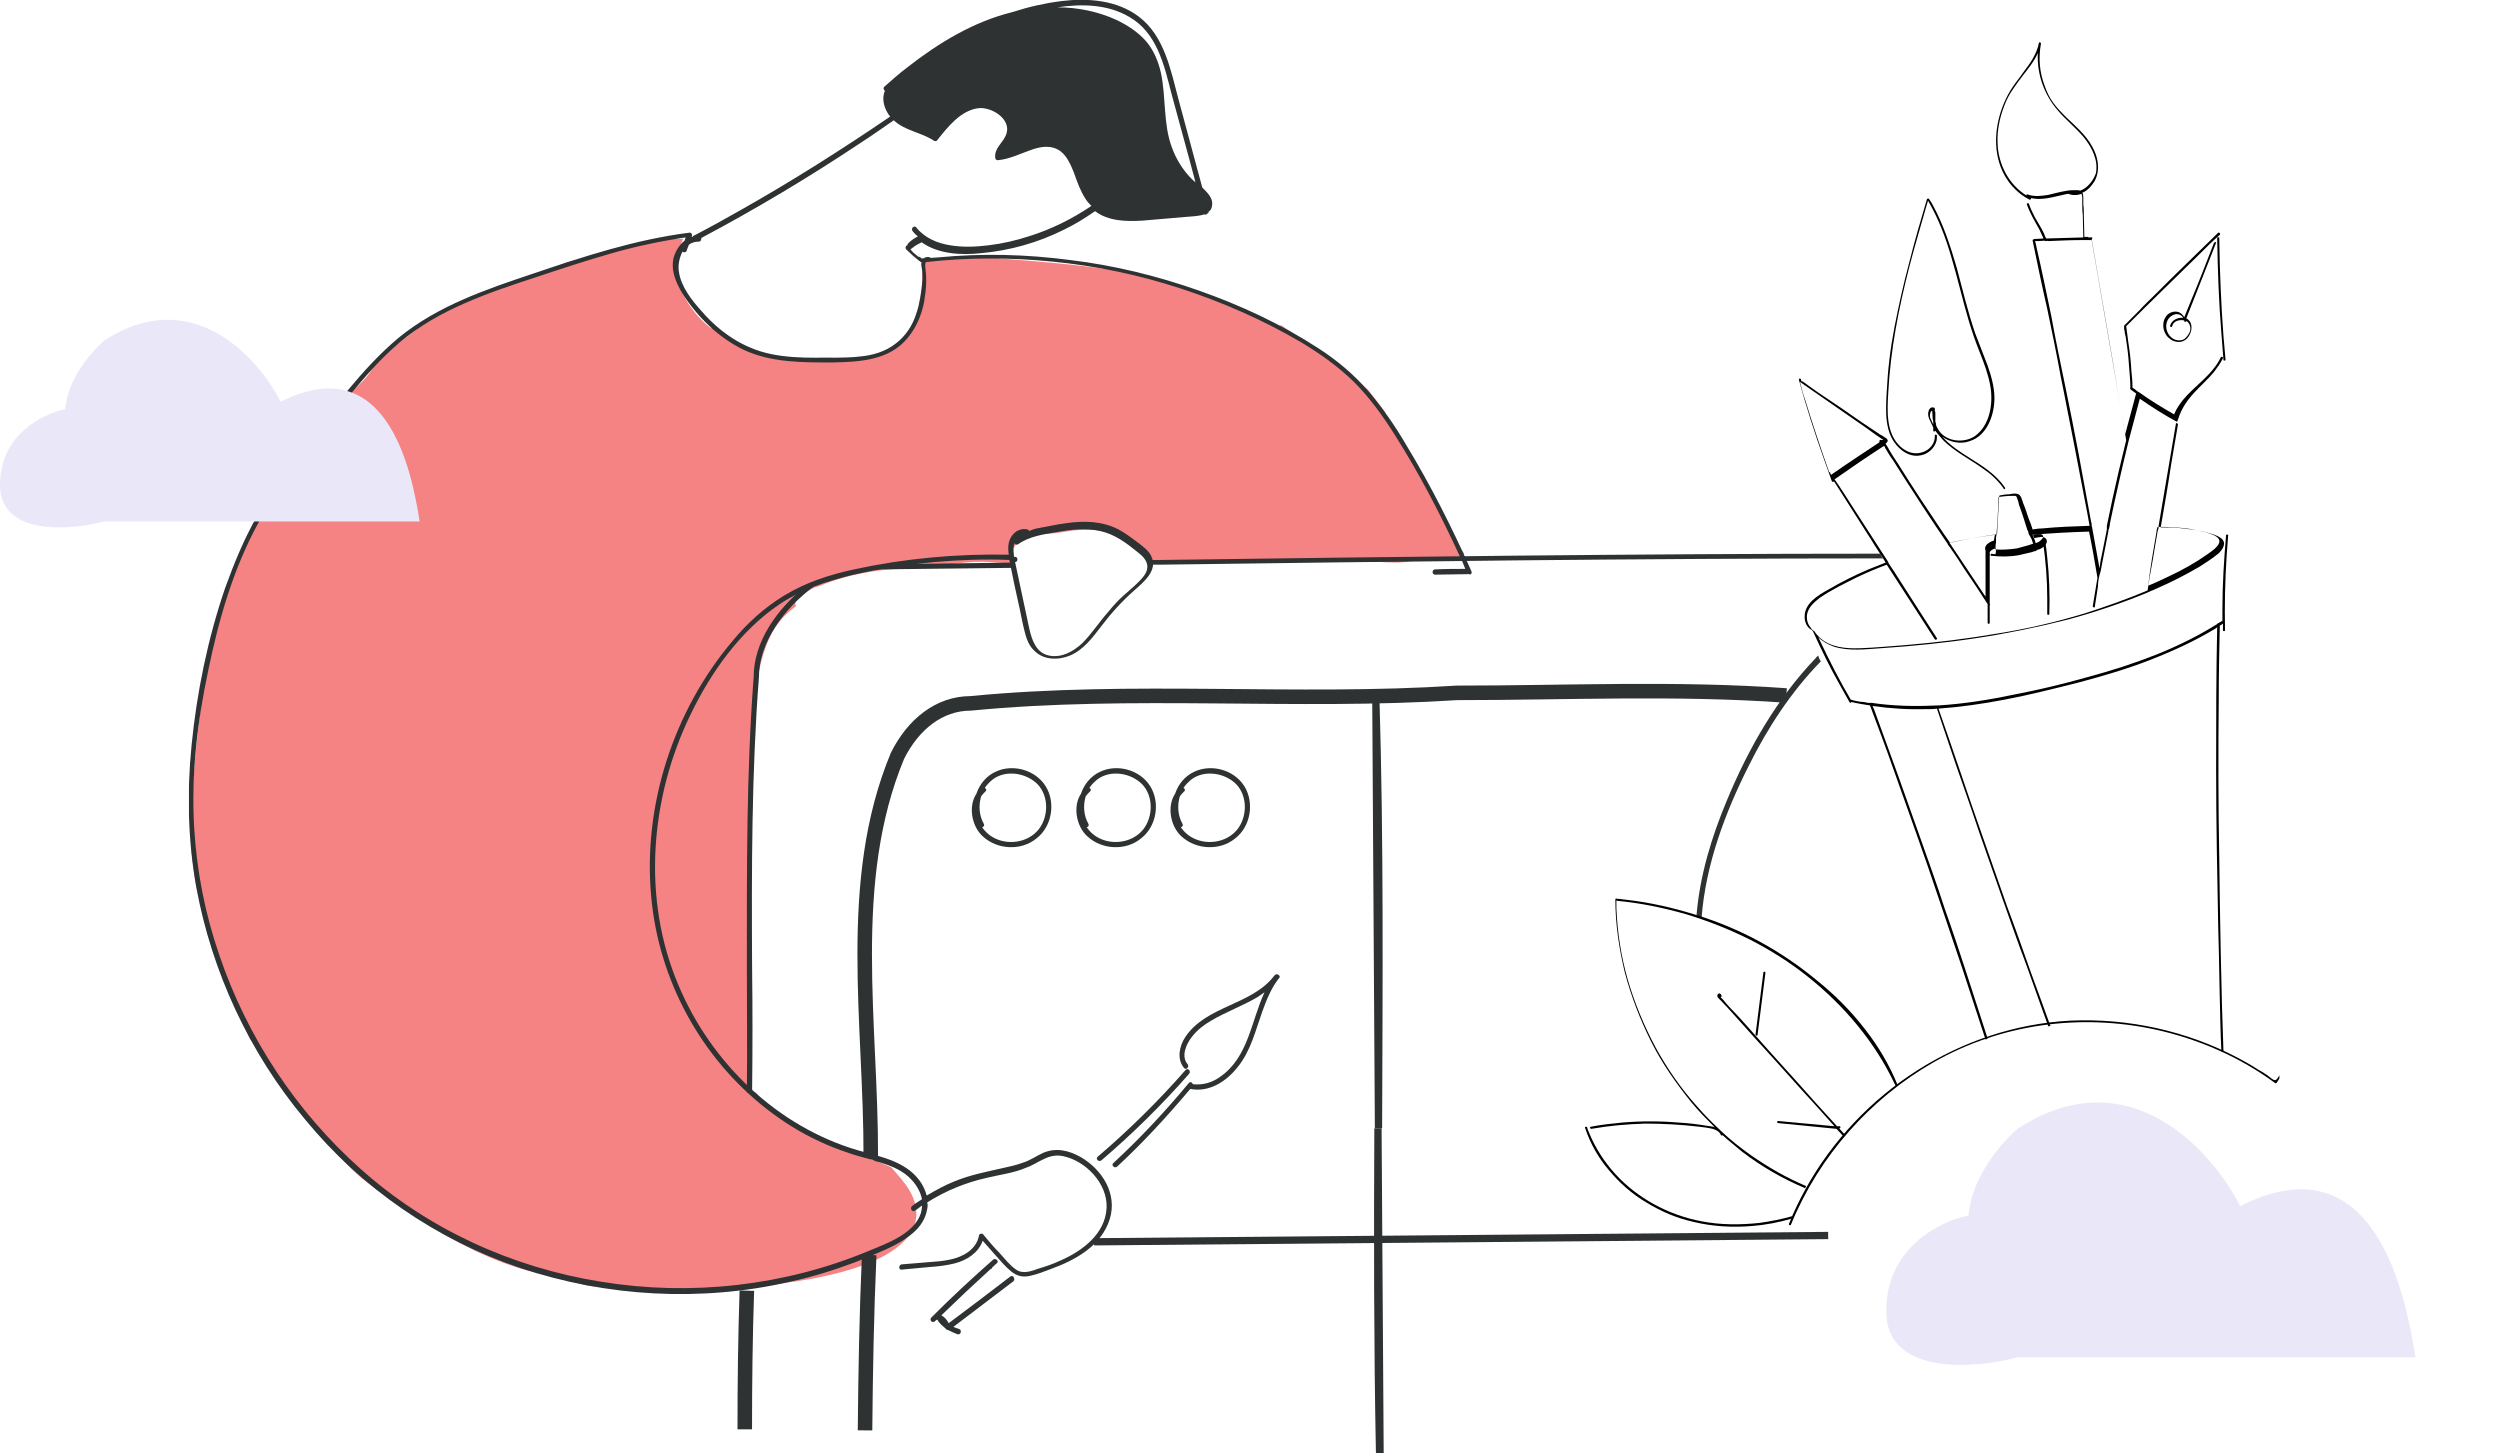 <svg width="172" height="100" viewBox="0 0 172 100" fill="none" xmlns="http://www.w3.org/2000/svg">
<g clip-path="url(#clip0_687_10)">
<path d="M99.912 36.718C99.409 35.743 98.905 34.767 98.402 33.827C97.934 32.924 97.43 32.02 96.927 31.117C96.495 30.322 96.027 29.527 95.38 28.876C95.2 28.732 95.236 28.515 95.308 28.37C94.912 27.828 94.516 27.322 94.121 26.816C92.25 25.154 90.164 23.816 88.149 22.371C88.041 22.443 87.897 22.443 87.753 22.335C86.818 21.72 85.739 21.359 84.731 20.925C83.688 20.491 82.681 20.058 81.602 19.769C80.487 19.443 79.335 19.154 78.22 18.865C77.681 18.721 77.141 18.612 76.566 18.504C76.493 18.504 76.422 18.468 76.35 18.468C76.278 18.504 76.17 18.54 76.062 18.504C73.796 18.178 71.529 17.998 69.263 17.817C68.148 17.709 66.996 17.6 65.881 17.673C65.126 17.709 64.334 17.817 63.579 17.853C63.507 18.178 63.471 18.504 63.435 18.829C63.471 19.516 63.399 20.202 63.219 20.889C63.363 22.66 61.492 24.178 59.91 24.467C58.758 24.684 57.571 24.575 56.384 24.611C55.737 24.648 55.089 24.756 54.478 24.792C53.938 24.828 53.398 24.72 52.859 24.575C51.888 24.286 50.88 24.033 50.089 23.383C49.765 23.13 49.513 22.841 49.225 22.515C49.081 22.588 48.938 22.588 48.83 22.515C47.355 21.359 45.988 19.082 46.779 17.203C46.815 16.95 46.851 16.697 46.995 16.48C46.995 16.48 46.995 16.444 47.031 16.444C46.959 16.444 46.923 16.444 46.851 16.444C46.455 16.444 46.096 16.444 45.7 16.408C44.441 16.625 43.326 17.022 42.139 17.347C41.095 17.636 39.98 17.781 38.901 18.07C37.858 18.54 36.779 18.901 35.699 19.299C34.548 19.696 33.397 20.166 32.282 20.636C31.778 20.853 31.311 21.106 30.807 21.323C30.339 21.54 29.8 21.72 29.404 22.082C29.332 22.118 29.26 22.154 29.224 22.19C28.145 23.13 26.958 23.925 25.843 24.828C25.843 24.901 25.843 24.973 25.806 25.009C25.267 26.202 24.116 26.888 23.288 27.828C22.353 28.912 21.598 30.141 20.734 31.225C19.871 32.309 19.115 33.43 18.432 34.658C17.245 36.791 16.094 39.068 15.374 41.417C15.41 41.525 15.41 41.633 15.338 41.742C15.266 41.886 15.194 42.067 15.122 42.212V42.248C15.122 42.284 15.086 42.284 15.086 42.32C14.583 43.549 14.331 44.85 14.151 46.151C13.899 47.777 13.719 49.404 13.539 51.03C13.36 52.729 13.216 54.427 13.216 56.126C13.216 56.957 13.18 57.788 13.18 58.656C13.288 59.559 13.396 60.426 13.575 61.33C13.755 61.944 13.935 62.523 14.079 63.173C14.115 63.282 14.079 63.354 14.079 63.426C14.331 64.33 14.619 65.233 14.942 66.137C15.482 67.618 16.201 69.028 16.777 70.473C16.885 70.763 17.029 71.088 17.137 71.377C17.676 72.1 18.216 72.823 18.648 73.654C18.756 73.69 18.863 73.726 18.899 73.871C19.115 74.304 19.511 74.63 19.835 75.027C20.159 75.461 20.446 75.931 20.77 76.4C21.382 77.268 22.065 78.099 22.749 78.894C23.396 79.617 24.044 80.34 24.799 80.99C25.519 81.569 26.274 82.111 27.03 82.653C28.505 83.701 30.051 84.677 31.67 85.544C33.325 86.411 35.052 87.134 36.886 87.568C37.822 87.785 38.757 87.929 39.692 88.254C40.592 88.58 41.491 88.543 42.426 88.58C42.57 88.58 42.714 88.652 42.786 88.76C61.636 89.086 64.514 84.966 62.5 81.785C62.212 81.316 61.78 80.846 61.313 80.304C59.298 79.4 57.14 78.786 55.269 77.629C54.442 77.123 53.542 76.726 52.823 76.111C52.499 75.858 52.247 75.533 52.031 75.172C51.779 75.172 51.492 75.027 51.528 74.738C51.528 74.593 51.564 74.449 51.564 74.304C51.564 74.124 51.6 73.943 51.6 73.762V73.726C51.6 73.69 51.6 73.69 51.6 73.654C51.6 73.473 51.6 73.292 51.6 73.148C51.528 73.112 51.456 73.076 51.42 73.039C51.384 73.039 51.456 72.931 51.6 72.823C51.6 72.533 51.6 72.28 51.6 71.991C51.6 71.16 51.6 70.329 51.564 69.462C51.528 67.763 51.492 66.064 51.492 64.366C51.492 63.065 51.492 61.8 51.564 60.499C51.6 58.981 51.672 57.463 51.744 55.945C51.816 53.849 51.744 51.717 51.852 49.62C51.959 47.669 52.139 45.537 53.003 43.766C53.398 42.935 54.01 42.248 54.765 41.706C54.693 41.561 54.693 41.344 54.837 41.236C54.873 41.2 54.909 41.2 54.945 41.164L54.981 41.128C55.053 41.055 55.125 41.019 55.233 40.947C55.269 40.875 55.305 40.838 55.377 40.802C55.665 40.586 55.953 40.441 56.312 40.333C56.348 40.333 56.348 40.333 56.348 40.333C56.924 40.08 57.499 39.899 58.111 39.718C59.37 39.393 60.629 39.176 61.96 39.14C63.471 39.104 64.91 38.851 66.385 38.706C67.104 38.634 67.86 38.634 68.579 38.706C68.975 38.742 69.371 38.742 69.766 38.742C69.731 38.345 69.623 37.947 69.838 37.55C70.054 37.152 70.45 36.971 70.882 36.863C71.313 36.755 71.781 36.755 72.213 36.718C72.752 36.682 73.292 36.574 73.796 36.502C74.947 36.393 76.17 36.393 77.213 36.971C77.897 37.333 78.724 37.875 79.156 38.562C79.192 38.562 79.228 38.562 79.299 38.562C79.443 38.562 79.515 38.598 79.587 38.67C79.623 38.67 79.659 38.67 79.695 38.67C81.566 38.67 83.436 38.706 85.271 38.706C87.07 38.706 88.868 38.598 90.703 38.526C91.603 38.489 92.466 38.489 93.365 38.526C94.265 38.598 95.128 38.706 96.027 38.706C96.855 38.706 97.646 38.489 98.474 38.381C99.157 38.309 99.805 38.417 100.488 38.489C100.56 38.381 100.668 38.236 100.74 38.092C100.38 37.586 100.164 37.152 99.912 36.718Z" fill="#F58383"/>
<path d="M101.243 39.32C99.912 36.32 98.437 33.393 96.746 30.61C95.991 29.309 95.127 28.08 94.156 26.924C93.149 25.767 91.998 24.792 90.703 23.96C88.148 22.298 85.343 20.997 82.465 19.985C79.587 18.973 76.637 18.25 73.615 17.889C70.593 17.491 67.572 17.419 64.55 17.708C64.37 17.708 64.19 17.744 64.046 17.744C63.866 17.636 63.686 17.672 63.542 17.78C63.507 17.78 63.471 17.78 63.398 17.78L63.363 17.744C63.327 17.708 63.291 17.672 63.255 17.672C63.255 17.672 63.255 17.672 63.219 17.672C63.183 17.672 63.183 17.636 63.147 17.636C63.075 17.564 63.003 17.527 62.931 17.455C62.823 17.383 62.751 17.274 62.643 17.166C62.679 17.13 62.751 17.058 62.823 17.021C62.859 16.985 62.895 16.985 62.895 16.949C62.895 16.949 62.895 16.949 62.931 16.949L62.967 16.913C63.075 16.841 63.219 16.768 63.363 16.696C63.363 16.696 63.398 16.696 63.398 16.66C64.55 17.491 66.132 17.564 67.499 17.419C69.478 17.238 71.421 16.696 73.219 15.793C73.975 15.431 74.658 14.998 75.342 14.528C76.241 15.214 77.464 15.251 78.615 15.178C79.587 15.106 80.594 14.998 81.565 14.925C81.889 14.889 82.465 14.889 82.86 14.745C82.896 14.781 82.968 14.781 83.004 14.745L83.04 14.709C83.076 14.672 83.112 14.672 83.148 14.636C83.148 14.6 83.148 14.6 83.148 14.564C83.328 14.456 83.4 14.275 83.4 13.986C83.4 13.624 83.112 13.299 82.86 13.046C82.824 13.01 82.752 12.938 82.716 12.901C82.177 10.914 81.637 8.89 81.098 6.902C80.558 4.878 80.126 2.493 78.364 1.156C76.853 -0.001 74.838 -0.145 73.04 0.072C71.888 0.216 70.773 0.469 69.658 0.831C66.996 1.481 64.55 2.963 62.391 4.661C61.852 5.059 61.348 5.529 60.844 5.963C60.736 6.071 60.808 6.179 60.88 6.252C60.629 6.83 60.844 7.517 61.24 8.023C57.895 10.299 54.477 12.468 50.952 14.456C49.872 15.07 48.829 15.648 47.714 16.226C47.678 16.226 47.678 16.262 47.642 16.299C47.606 16.299 47.57 16.299 47.57 16.335C47.57 16.299 47.606 16.262 47.606 16.226C47.642 16.118 47.534 15.973 47.426 16.009C43.721 16.479 40.196 17.636 36.67 18.828C33.432 19.913 30.123 21.033 27.425 23.238C26.13 24.322 24.979 25.587 23.899 26.888C22.784 28.261 21.705 29.671 20.626 31.08C19.547 32.526 18.539 33.971 17.676 35.525C16.776 37.115 16.093 38.778 15.482 40.476C14.294 43.946 13.539 47.632 13.179 51.282C12.855 54.535 12.927 57.824 13.503 61.04C14.582 66.895 17.172 72.46 20.985 77.014C24.871 81.749 30.015 85.29 35.807 87.242C41.742 89.23 48.254 89.591 54.369 88.181C55.88 87.856 57.391 87.386 58.83 86.844C59.549 86.555 60.269 86.266 60.988 85.941C61.636 85.652 62.283 85.29 62.823 84.82C63.327 84.387 63.686 83.845 63.794 83.158C63.83 83.013 63.83 82.869 63.794 82.724C65.053 81.929 66.456 81.351 67.931 81.026C68.831 80.809 69.766 80.701 70.593 80.339C71.025 80.195 71.385 79.942 71.78 79.761C72.212 79.544 72.644 79.436 73.147 79.544C74.694 79.869 76.205 81.423 76.133 83.086C76.061 84.893 74.442 86.085 72.932 86.736C72.464 86.953 71.96 87.133 71.457 87.278C70.953 87.459 70.377 87.676 69.91 87.35C69.478 87.061 69.118 86.591 68.759 86.194C68.363 85.796 68.003 85.363 67.643 84.929C67.572 84.82 67.356 84.893 67.356 85.001C67.176 85.977 66.24 86.483 65.341 86.664C64.838 86.772 64.298 86.808 63.794 86.844C63.219 86.88 62.643 86.953 62.032 86.989C61.816 87.025 61.816 87.386 62.032 87.35C62.679 87.278 63.327 87.242 63.974 87.17C64.55 87.133 65.125 87.061 65.701 86.917C66.528 86.7 67.32 86.194 67.608 85.363C67.895 85.688 68.183 86.013 68.471 86.338C68.831 86.736 69.154 87.133 69.55 87.459C69.946 87.784 70.341 87.892 70.845 87.784C71.349 87.676 71.816 87.495 72.284 87.314C73.975 86.7 75.773 85.724 76.349 83.881C76.889 82.146 75.846 80.484 74.371 79.616C73.543 79.147 72.644 78.93 71.745 79.327C71.277 79.544 70.881 79.833 70.413 79.978C69.946 80.158 69.442 80.267 68.939 80.375C67.823 80.628 66.708 80.845 65.665 81.279C65.017 81.532 64.37 81.893 63.758 82.254C63.65 81.857 63.471 81.496 63.255 81.207C62.247 79.869 60.557 79.58 59.046 79.147C53.47 77.52 48.901 73.111 46.671 67.762C44.153 61.835 44.728 54.896 47.498 49.186C48.901 46.259 50.952 43.368 53.65 41.561C55.16 40.549 56.851 40.007 58.578 39.573C60.449 39.139 62.391 38.85 64.298 38.669C66.025 38.525 67.715 38.453 69.442 38.525C69.658 39.645 69.91 40.802 70.162 41.922C70.269 42.464 70.377 43.006 70.521 43.548C70.629 43.982 70.809 44.452 71.169 44.777C71.816 45.428 72.824 45.428 73.615 45.102C74.55 44.705 75.162 43.874 75.773 43.078C76.457 42.175 77.213 41.344 78.076 40.585C78.687 40.043 79.659 39.248 79.227 38.308C79.047 37.874 78.615 37.585 78.292 37.332C77.86 37.007 77.428 36.682 76.961 36.429C75.846 35.85 74.586 35.814 73.363 35.995C72.752 36.067 72.14 36.212 71.529 36.32C71.277 36.356 71.025 36.429 70.809 36.537C70.809 36.501 70.773 36.465 70.701 36.429C70.305 36.32 69.874 36.501 69.622 36.862C69.334 37.26 69.334 37.73 69.406 38.163C65.845 38.091 62.247 38.416 58.758 39.175C57.067 39.537 55.412 40.079 53.937 40.982C52.57 41.814 51.383 42.898 50.376 44.127C46.347 48.897 44.224 55.402 44.8 61.655C45.304 67.401 48.218 72.786 52.786 76.328C53.901 77.195 55.125 77.954 56.384 78.532C56.995 78.821 57.643 79.074 58.29 79.291C58.794 79.472 59.334 79.616 59.873 79.761H59.909C59.981 79.761 60.053 79.797 60.125 79.833C60.125 79.833 60.161 79.833 60.161 79.869C60.305 79.905 60.449 79.942 60.557 79.978C61.384 80.231 62.175 80.556 62.751 81.207C63.075 81.568 63.327 82.002 63.434 82.507C63.219 82.652 62.967 82.797 62.751 82.977C62.571 83.122 62.751 83.411 62.931 83.303C63.111 83.194 63.291 83.05 63.434 82.941C63.434 83.122 63.398 83.266 63.363 83.447C62.895 84.893 61.024 85.543 59.801 86.049C54.009 88.471 47.534 89.194 41.347 88.181C35.231 87.206 29.439 84.567 24.799 80.411C20.374 76.472 16.992 71.34 15.086 65.702C14.114 62.883 13.539 59.956 13.359 56.956C13.143 53.306 13.575 49.656 14.33 46.114C15.05 42.609 16.057 39.103 17.784 35.959C19.475 32.815 21.741 29.996 24.007 27.249C25.087 25.948 26.202 24.647 27.497 23.563C28.828 22.442 30.339 21.575 31.922 20.888C33.54 20.166 35.195 19.623 36.85 19.081C38.577 18.503 40.339 17.925 42.102 17.419C43.757 16.949 45.448 16.588 47.174 16.335C47.138 16.407 47.138 16.479 47.102 16.552C46.779 16.805 46.527 17.202 46.383 17.6C46.095 18.503 46.491 19.443 46.959 20.202C47.966 21.792 49.441 23.238 51.167 24.069C53.11 24.972 55.269 24.936 57.319 24.936C59.154 24.9 61.168 24.792 62.427 23.274C63.039 22.551 63.398 21.683 63.578 20.78C63.65 20.31 63.722 19.84 63.722 19.37C63.722 19.118 63.722 18.901 63.686 18.648C63.686 18.539 63.65 18.395 63.65 18.286C63.65 18.25 63.65 18.142 63.686 18.033C66.564 17.708 69.478 17.708 72.392 17.997C75.378 18.286 78.328 18.901 81.206 19.84C84.084 20.78 86.889 22.009 89.48 23.527C90.811 24.322 92.034 25.189 93.149 26.273C94.228 27.358 95.091 28.55 95.919 29.851C97.646 32.562 99.121 35.417 100.452 38.308C100.595 38.597 100.703 38.85 100.811 39.139C100.128 39.139 99.444 39.139 98.725 39.175C98.509 39.175 98.509 39.537 98.725 39.537L101.063 39.501C101.207 39.573 101.279 39.428 101.243 39.32ZM69.802 37.368C69.838 37.477 69.946 37.513 70.054 37.441C70.809 36.899 71.816 36.754 72.716 36.609C73.687 36.429 74.73 36.32 75.702 36.537C76.673 36.754 77.464 37.332 78.22 37.947C78.543 38.2 78.939 38.525 78.939 38.995C78.939 39.428 78.579 39.79 78.292 40.079C77.968 40.404 77.608 40.693 77.248 41.019C76.889 41.344 76.565 41.705 76.241 42.103C75.63 42.789 75.126 43.584 74.478 44.235C73.867 44.813 73.04 45.283 72.176 45.102C71.277 44.922 70.989 44.018 70.809 43.223C70.557 42.067 70.305 40.874 70.054 39.681C69.982 39.356 69.91 39.031 69.838 38.669C70.054 38.669 70.054 38.308 69.838 38.308C69.802 38.308 69.802 38.308 69.766 38.308C69.766 38.2 69.73 38.055 69.73 37.947C69.694 37.766 69.73 37.549 69.802 37.368ZM77.68 1.156C79.587 2.24 80.09 4.445 80.594 6.432C81.134 8.456 81.709 10.48 82.249 12.54C82.177 12.468 82.069 12.396 81.997 12.323C81.385 11.709 80.918 10.95 80.63 10.155C80.018 8.528 80.234 6.721 79.874 5.023C79.695 4.228 79.371 3.433 78.831 2.818C78.292 2.204 77.572 1.734 76.817 1.373C75.558 0.794 74.155 0.505 72.752 0.505C74.406 0.252 76.205 0.289 77.68 1.156ZM63.003 21.683C62.751 22.442 62.283 23.129 61.672 23.599C60.916 24.213 59.981 24.466 59.046 24.539C58.074 24.647 57.103 24.611 56.168 24.611C55.125 24.611 54.081 24.575 53.038 24.358C51.132 23.96 49.549 22.876 48.29 21.43C47.606 20.672 46.851 19.732 46.707 18.684C46.635 18.25 46.743 17.708 46.959 17.311C47.031 17.383 47.21 17.383 47.246 17.238C47.282 17.094 47.354 16.985 47.39 16.841C47.57 16.696 47.822 16.624 48.074 16.624C48.218 16.624 48.254 16.479 48.254 16.371C51.995 14.383 55.628 12.215 59.154 9.866C59.945 9.36 60.7 8.818 61.492 8.275C62.247 8.998 63.398 9.107 64.262 9.685C64.334 9.721 64.442 9.721 64.478 9.649C65.197 8.745 66.097 7.589 67.32 7.444C68.219 7.336 69.622 8.203 69.226 9.251C69.01 9.83 68.399 10.191 68.471 10.841C68.471 10.95 68.543 11.022 68.651 11.022C69.442 10.95 70.162 10.588 70.881 10.335C71.565 10.082 72.32 9.938 72.968 10.408C73.435 10.769 73.687 11.384 73.903 11.926C74.119 12.54 74.335 13.154 74.694 13.697C74.802 13.877 74.946 14.022 75.09 14.166C73.759 15.07 72.284 15.793 70.773 16.262C69.874 16.552 68.939 16.768 68.003 16.877C67.14 16.985 66.24 17.021 65.377 16.877C64.478 16.732 63.614 16.371 63.039 15.648C62.895 15.467 62.643 15.72 62.787 15.901C62.895 16.046 63.003 16.154 63.147 16.262C62.895 16.407 62.643 16.552 62.463 16.768C62.427 16.805 62.427 16.841 62.427 16.877C62.391 16.877 62.355 16.913 62.355 16.913C62.283 16.985 62.283 17.094 62.355 17.166C62.643 17.455 62.931 17.708 63.255 17.961C63.291 17.961 63.291 17.997 63.327 17.997C63.327 18.033 63.363 18.033 63.398 18.033C63.363 18.214 63.398 18.359 63.434 18.539C63.471 18.756 63.471 18.973 63.471 19.19C63.398 20.093 63.291 20.888 63.003 21.683Z" fill="#2E3233"/>
<path d="M125.095 45.103C125.023 45.175 124.951 45.211 124.915 45.284C122.253 48.066 120.31 51.464 118.835 55.005C117.756 57.571 116.929 60.282 116.713 63.065C116.821 63.065 116.929 63.101 117.073 63.101C117.36 59.451 118.691 55.909 120.31 52.693C121.605 50.09 123.224 47.597 125.275 45.501C125.167 45.356 125.131 45.248 125.095 45.103Z" fill="#2E3233"/>
<path d="M55.557 40.369C55.521 40.369 55.449 40.333 55.413 40.333C53.435 41.923 51.852 44.163 51.852 46.585C51.348 53.126 51.384 59.92 51.384 66.498C51.384 69.353 51.42 72.28 51.384 75.172H51.744C51.78 72.317 51.78 69.353 51.744 66.498C51.708 59.92 51.708 53.162 52.212 46.621C52.212 44.2 53.903 41.923 55.953 40.369C55.809 40.369 55.701 40.405 55.557 40.369Z" fill="#2E3233"/>
<path d="M60.27 39.176C63.4 39.14 66.566 39.104 69.696 39.068C69.696 38.959 69.66 38.851 69.696 38.742V38.706C66.998 38.742 64.264 38.779 61.566 38.815C61.098 38.923 60.702 39.068 60.27 39.176Z" fill="#2E3233"/>
<path d="M129.376 38.092C112.684 38.092 96.028 38.309 79.732 38.526C79.48 38.526 79.228 38.526 78.977 38.526C78.977 38.526 78.977 38.526 78.977 38.562V38.598C78.977 38.634 78.977 38.706 79.013 38.742V38.779C79.013 38.815 79.013 38.851 79.013 38.851C79.264 38.851 79.48 38.851 79.732 38.851C96.064 38.634 112.792 38.417 129.556 38.417C129.484 38.345 129.412 38.236 129.376 38.092Z" fill="#2E3233"/>
<path d="M51.24 98.338C51.24 95.157 51.276 91.977 51.384 88.796" stroke="#2E3233" stroke-miterlimit="10"/>
<path d="M59.909 79.617C59.945 70.437 58.147 60.679 61.744 52.006C62.823 49.837 64.622 48.392 66.78 48.392C77.932 47.307 89.084 48.392 100.236 47.669C107.791 47.669 115.345 47.307 122.9 47.85" stroke="#2E3233" stroke-miterlimit="10"/>
<path d="M59.514 98.41C59.55 94.398 59.622 90.351 59.801 86.339" stroke="#2E3233" stroke-miterlimit="10"/>
<path d="M71.925 54.066C71.206 52.945 69.659 52.548 68.508 53.09C67.86 53.379 67.393 53.957 67.177 54.608C66.601 55.475 66.853 56.849 67.609 57.535C68.616 58.475 70.271 58.547 71.314 57.68C72.393 56.849 72.645 55.186 71.925 54.066ZM71.458 57.065C70.702 58.005 69.263 58.186 68.256 57.571C68.004 57.427 67.752 57.174 67.573 56.921C67.68 56.885 67.752 56.776 67.68 56.668C67.357 56.09 67.321 55.403 67.501 54.789C67.573 54.68 67.68 54.572 67.788 54.463C67.896 54.391 67.86 54.246 67.752 54.21C67.896 53.993 68.076 53.813 68.292 53.632C69.191 52.945 70.594 53.162 71.386 53.957C72.177 54.789 72.141 56.198 71.458 57.065Z" fill="#2E3233"/>
<path d="M79.12 54.066C78.4 52.945 76.853 52.548 75.702 53.09C75.055 53.379 74.587 53.957 74.371 54.608C73.796 55.475 74.047 56.849 74.803 57.535C75.81 58.475 77.465 58.547 78.508 57.68C79.587 56.849 79.839 55.186 79.12 54.066ZM78.652 57.065C77.897 58.005 76.458 58.186 75.45 57.571C75.199 57.427 74.947 57.174 74.767 56.921C74.875 56.885 74.947 56.776 74.875 56.668C74.551 56.09 74.515 55.403 74.695 54.789C74.767 54.68 74.875 54.572 74.983 54.463C75.091 54.391 75.055 54.246 74.947 54.21C75.091 53.993 75.27 53.813 75.486 53.632C76.386 52.945 77.789 53.162 78.58 53.957C79.372 54.789 79.336 56.198 78.652 57.065Z" fill="#2E3233"/>
<path d="M85.595 54.066C84.876 52.945 83.329 52.548 82.178 53.09C81.53 53.379 81.063 53.957 80.847 54.608C80.271 55.475 80.523 56.849 81.278 57.535C82.286 58.475 83.941 58.547 84.984 57.68C86.063 56.849 86.315 55.186 85.595 54.066ZM85.128 57.065C84.372 58.005 82.933 58.186 81.926 57.571C81.674 57.427 81.422 57.174 81.243 56.921C81.35 56.885 81.422 56.776 81.35 56.668C81.027 56.09 80.991 55.403 81.171 54.789C81.243 54.68 81.35 54.572 81.458 54.463C81.566 54.391 81.53 54.246 81.422 54.21C81.566 53.993 81.746 53.813 81.962 53.632C82.861 52.945 84.264 53.162 85.056 53.957C85.847 54.789 85.811 56.198 85.128 57.065Z" fill="#2E3233"/>
<path d="M69.514 87.821C68.112 88.905 66.709 89.953 65.269 91.037C65.162 90.82 64.982 90.603 64.766 90.495C65.881 89.411 66.996 88.363 68.147 87.315C68.219 87.315 68.255 87.243 68.291 87.17C68.399 87.098 68.471 86.99 68.579 86.917C68.759 86.773 68.507 86.52 68.327 86.664C66.888 87.929 65.449 89.266 64.082 90.64C63.903 90.82 64.154 91.073 64.334 90.893C64.37 90.856 64.406 90.82 64.478 90.784C64.622 91.037 64.838 91.218 65.054 91.399C65.09 91.471 65.162 91.507 65.234 91.507C65.449 91.615 65.665 91.724 65.881 91.796C66.097 91.868 66.205 91.507 65.989 91.435C65.845 91.399 65.701 91.326 65.593 91.29C66.96 90.242 68.363 89.194 69.73 88.146C69.874 88.001 69.694 87.676 69.514 87.821Z" fill="#2E3233"/>
<path d="M81.566 73.618C79.696 75.75 77.681 77.738 75.523 79.581C75.343 79.725 75.595 79.978 75.775 79.834C77.933 77.991 79.948 76.003 81.818 73.871C81.962 73.69 81.71 73.437 81.566 73.618Z" fill="#2E3233"/>
<path d="M87.718 67.076C87.718 67.076 87.718 67.112 87.682 67.112C86.135 69.172 82.969 69.172 81.53 71.377C81.135 71.991 80.955 72.859 81.458 73.473C81.602 73.654 81.854 73.401 81.71 73.22C81.243 72.678 81.602 71.847 81.998 71.341C82.358 70.871 82.825 70.51 83.329 70.22C84.372 69.606 85.487 69.209 86.531 68.594C86.675 68.486 86.854 68.377 86.998 68.269C86.063 70.293 85.883 72.75 83.941 74.087C83.401 74.485 82.753 74.666 82.07 74.593C82.034 74.485 81.89 74.377 81.782 74.521C80.163 76.473 78.437 78.316 76.602 80.014C76.422 80.159 76.674 80.412 76.854 80.267C78.652 78.605 80.307 76.798 81.89 74.919C83.185 75.172 84.372 74.413 85.164 73.401C86.063 72.28 86.387 70.871 86.854 69.57C87.142 68.775 87.466 67.98 87.97 67.329L88.006 67.293C88.15 67.148 87.862 66.932 87.718 67.076Z" fill="#2E3233"/>
<path d="M153.298 36.827C153.298 36.755 153.154 36.755 153.154 36.827C153.01 38.525 152.902 40.188 152.902 41.886C152.902 42.176 152.902 42.465 152.902 42.754C152.902 42.718 152.83 42.718 152.83 42.754C152.794 42.79 152.722 42.826 152.686 42.826L152.65 42.862C152.65 42.862 152.614 42.862 152.578 42.898C152.578 42.898 152.542 42.898 152.578 42.898H152.542C152.542 42.898 152.542 42.898 152.542 42.935C151.211 43.766 149.808 44.452 148.369 45.031C146.822 45.645 145.24 46.151 143.621 46.585C141.966 47.054 140.311 47.452 138.62 47.777C136.894 48.139 135.131 48.428 133.332 48.536C133.296 48.536 133.26 48.536 133.188 48.536C131.713 48.609 130.202 48.572 128.764 48.356C128.692 48.356 128.656 48.356 128.584 48.356C128.548 48.356 128.548 48.356 128.512 48.356C128.368 48.319 128.188 48.283 128.008 48.283C127.792 48.247 127.576 48.211 127.361 48.139C127.289 48.139 127.217 48.247 127.325 48.283C127.756 48.392 128.188 48.464 128.656 48.536C129.195 49.982 129.735 51.391 130.238 52.837C130.778 54.355 131.318 55.873 131.857 57.391C132.397 58.908 132.936 60.463 133.44 61.98C133.944 63.498 134.483 65.052 134.987 66.57C135.491 68.124 135.994 69.642 136.498 71.196C136.534 71.305 136.57 71.413 136.606 71.522C136.642 71.522 136.678 71.485 136.75 71.449C136.282 70.004 135.814 68.558 135.347 67.112C134.843 65.558 134.339 64.04 133.8 62.523C133.296 60.968 132.757 59.451 132.217 57.933C131.677 56.415 131.138 54.897 130.598 53.379C130.059 51.861 129.483 50.343 128.943 48.825C128.907 48.753 128.871 48.645 128.835 48.572C130.095 48.753 131.354 48.825 132.613 48.789C132.829 48.789 133.044 48.789 133.26 48.753C133.692 50.018 134.124 51.319 134.555 52.584C135.095 54.138 135.635 55.656 136.138 57.174C136.678 58.728 137.217 60.246 137.757 61.8C138.297 63.318 138.836 64.872 139.412 66.39C139.915 67.799 140.419 69.209 140.923 70.618L141.067 70.582C140.635 69.353 140.167 68.124 139.736 66.932C139.196 65.414 138.656 63.86 138.081 62.342C137.541 60.788 137.002 59.27 136.462 57.716C135.922 56.162 135.383 54.644 134.879 53.126C134.375 51.644 133.872 50.199 133.368 48.753C134.879 48.645 136.39 48.428 137.901 48.139C139.628 47.813 141.318 47.38 143.045 46.946C144.664 46.512 146.283 46.043 147.866 45.428C149.448 44.814 150.959 44.127 152.398 43.26C152.47 43.224 152.506 43.188 152.542 43.151C152.47 46.404 152.47 49.657 152.47 52.909C152.47 56.559 152.542 60.173 152.614 63.824C152.686 65.884 152.722 70.257 152.83 72.317C152.83 72.389 152.974 72.389 152.974 72.317C152.83 68.666 152.722 62.667 152.686 59.017C152.614 55.367 152.614 51.753 152.65 48.103C152.65 46.404 152.686 44.742 152.722 43.043C152.794 43.007 152.866 42.971 152.938 42.898C152.938 43.043 152.938 43.224 152.938 43.368C152.938 43.441 153.082 43.441 153.082 43.368C153.046 41.67 153.082 39.971 153.19 38.309C153.226 37.767 153.262 37.297 153.298 36.827Z" fill="black"/>
<path d="M140.85 38.345C140.814 37.983 140.778 37.622 140.706 37.261C140.706 37.188 140.562 37.188 140.562 37.297C140.742 38.562 140.85 39.863 140.85 41.164C140.85 41.525 140.85 41.886 140.85 42.248C140.85 42.32 140.994 42.32 140.994 42.248C141.03 40.947 140.994 39.646 140.85 38.345Z" fill="black"/>
<path d="M137.936 33.538C137.325 32.635 136.39 32.056 135.526 31.514C134.843 31.081 134.159 30.647 133.62 30.032C134.123 30.43 134.915 30.575 135.49 30.358C136.713 29.996 137.217 28.551 137.217 27.394C137.217 26.635 137.001 25.876 136.749 25.154C136.461 24.395 136.174 23.672 135.886 22.913C135.382 21.431 135.023 19.913 134.627 18.431C134.195 16.95 133.727 15.504 133.008 14.167C132.936 14.022 132.828 13.842 132.72 13.697C132.684 13.625 132.612 13.661 132.576 13.697C132.145 15.143 131.713 16.625 131.353 18.07C130.957 19.552 130.634 20.997 130.346 22.479C130.058 23.961 129.878 25.443 129.806 26.961C129.734 28.262 129.626 29.816 130.634 30.791C131.029 31.189 131.569 31.442 132.109 31.334C132.612 31.261 133.08 30.864 133.224 30.358C133.26 30.249 133.26 30.105 133.26 29.96C133.26 29.888 133.116 29.888 133.116 29.96C133.152 30.502 132.756 30.972 132.253 31.117C131.713 31.297 131.173 31.117 130.742 30.719C129.734 29.779 129.842 28.226 129.914 26.997C129.986 25.551 130.166 24.105 130.418 22.66C130.67 21.214 130.993 19.805 131.353 18.395C131.713 16.986 132.145 15.576 132.54 14.167C132.576 14.059 132.612 13.95 132.648 13.806C133.368 15.034 133.871 16.372 134.267 17.745C134.699 19.19 135.023 20.636 135.454 22.082C135.67 22.805 135.922 23.527 136.21 24.25C136.497 24.973 136.785 25.732 136.929 26.527C137.145 27.72 136.929 29.237 135.886 29.996C135.094 30.538 133.763 30.394 133.296 29.454C133.224 29.346 133.188 29.237 133.188 29.093C133.188 29.057 133.152 29.057 133.152 29.057C133.152 28.984 133.152 28.876 133.152 28.768V28.37C133.152 28.334 133.152 28.334 133.116 28.298C133.116 28.226 133.116 28.189 133.116 28.117C133.116 28.081 133.116 28.045 133.044 28.045C132.864 27.973 132.72 28.117 132.684 28.298C132.612 28.515 132.684 28.768 132.792 28.948C132.864 29.093 132.936 29.274 133.008 29.418C133.008 29.49 133.008 29.563 133.008 29.635C133.008 29.707 133.116 29.707 133.152 29.635C133.296 29.852 133.512 30.069 133.691 30.285C134.483 31.081 135.526 31.587 136.425 32.237C136.965 32.599 137.433 33.032 137.828 33.574C137.864 33.719 138.008 33.647 137.936 33.538ZM133.008 29.201C132.936 29.057 132.864 28.876 132.792 28.732C132.756 28.623 132.792 28.262 132.936 28.262C132.936 28.442 132.972 28.659 132.972 28.84C133.008 28.912 133.008 29.057 133.008 29.201Z" fill="black"/>
<path d="M152.614 16.01C151.175 17.42 149.7 18.829 148.261 20.275C147.901 20.636 147.542 20.961 147.182 21.359C147.002 21.54 146.822 21.72 146.642 21.901C146.57 21.973 146.462 22.082 146.39 22.154C146.355 22.19 146.319 22.226 146.247 22.299C146.211 22.335 146.139 22.371 146.139 22.443C146.139 22.479 146.139 22.552 146.139 22.588C146.139 22.66 146.139 22.696 146.175 22.768C146.175 22.913 146.211 23.021 146.247 23.166C146.283 23.419 146.319 23.672 146.355 23.925C146.426 24.431 146.462 24.937 146.498 25.443C146.534 25.876 146.57 26.31 146.57 26.744C146.606 26.78 146.642 26.816 146.678 26.816C146.678 26.816 146.714 26.816 146.714 26.852C146.714 26.78 146.714 26.672 146.714 26.563C146.714 26.238 146.678 25.876 146.642 25.551C146.606 24.864 146.534 24.214 146.426 23.527C146.39 23.166 146.319 22.805 146.283 22.443C147.937 20.781 149.628 19.154 151.283 17.528C151.751 17.058 152.218 16.588 152.722 16.155C152.794 16.082 152.686 15.974 152.614 16.01Z" fill="black"/>
<path d="M152.326 25.587C152.542 25.298 152.758 25.009 152.937 24.648C152.973 24.575 152.865 24.503 152.794 24.575C152.218 25.804 150.995 26.527 150.167 27.539C149.952 27.828 149.736 28.117 149.592 28.479C149.592 28.479 149.592 28.479 149.592 28.515C148.764 28.045 147.937 27.539 147.182 26.997C147.11 26.961 147.038 26.924 146.966 26.852C146.894 26.78 146.786 26.708 146.678 26.672C146.606 26.599 146.534 26.744 146.606 26.816C146.714 26.888 146.822 26.961 146.966 27.069C146.714 28.009 146.462 28.948 146.21 29.888C145.923 28.117 145.599 26.346 145.311 24.575C144.987 22.696 144.663 20.853 144.34 18.974C144.196 18.142 144.052 17.311 143.908 16.444C143.908 16.444 143.908 16.444 143.944 16.444V16.408V16.372V16.335C143.872 16.335 143.8 16.335 143.728 16.335C143.692 16.335 143.656 16.335 143.656 16.299C143.584 16.299 143.512 16.299 143.404 16.299L143.368 14.854C143.368 14.601 143.368 14.312 143.332 14.059C143.332 13.914 143.332 13.806 143.332 13.661C143.332 13.553 143.332 13.444 143.296 13.336C143.296 13.3 143.26 13.264 143.26 13.264C143.62 13.119 143.908 12.794 144.124 12.432C144.52 11.673 144.34 10.77 143.944 10.083C143.512 9.288 142.793 8.674 142.145 8.059C141.822 7.734 141.498 7.409 141.246 7.047C140.994 6.686 140.814 6.325 140.67 5.891C140.311 4.951 140.239 3.975 140.419 3C140.419 2.927 140.311 2.855 140.275 2.963C140.131 3.722 139.663 4.373 139.195 4.987C138.98 5.313 138.728 5.602 138.512 5.927C138.26 6.288 138.044 6.686 137.864 7.12C137.217 8.674 137.073 10.517 137.9 12.035C138.296 12.758 138.908 13.372 139.627 13.733C139.699 13.769 139.771 13.661 139.735 13.625C140.455 13.806 141.246 13.553 141.929 13.408C142.073 13.372 142.217 13.336 142.361 13.336C142.361 13.336 142.361 13.372 142.397 13.372C142.649 13.444 142.937 13.444 143.189 13.336C143.26 13.408 143.26 13.516 143.26 13.625C143.26 13.769 143.26 13.878 143.26 14.022C143.26 14.275 143.26 14.528 143.296 14.781C143.296 15.287 143.332 15.829 143.332 16.335L140.778 16.408C140.706 16.299 140.67 16.191 140.634 16.082C140.455 15.685 140.203 15.323 139.987 14.926C139.843 14.637 139.699 14.348 139.591 14.022C139.555 13.95 139.411 13.986 139.447 14.059C139.663 14.673 139.987 15.215 140.311 15.793C140.383 15.938 140.455 16.119 140.526 16.263C140.562 16.299 140.562 16.372 140.598 16.408L139.951 16.444C139.879 16.444 139.879 16.588 139.951 16.588C140.167 16.588 140.419 16.588 140.67 16.552C140.67 16.552 140.67 16.588 140.706 16.588C140.778 16.588 140.85 16.552 140.922 16.588H140.958C140.922 16.588 140.886 16.588 140.886 16.588C141.714 16.552 142.541 16.516 143.368 16.516C143.404 16.516 143.476 16.516 143.512 16.516C143.512 16.516 143.548 16.516 143.584 16.516C143.584 16.516 143.584 16.516 143.62 16.516C143.656 16.516 143.656 16.516 143.692 16.516C143.764 16.516 143.836 16.516 143.908 16.516C144.196 18.178 144.484 19.841 144.771 21.54C145.095 23.419 145.419 25.262 145.743 27.141C145.923 28.189 146.102 29.237 146.282 30.285C146.102 31.044 145.923 31.767 145.743 32.526C145.455 33.755 145.203 34.948 144.951 36.176C144.951 36.212 144.951 36.249 144.951 36.249C144.951 36.285 144.951 36.321 144.951 36.357C144.951 36.393 144.951 36.393 144.951 36.429C144.843 37.044 144.699 37.658 144.592 38.236C144.52 38.526 144.484 38.815 144.448 39.104C144.268 38.164 144.124 37.261 143.944 36.321C143.944 36.249 143.908 36.212 143.908 36.176C143.908 36.176 143.908 36.14 143.908 36.104C143.908 36.032 143.908 35.996 143.872 35.923C143.584 34.369 143.296 32.779 143.009 31.225C142.721 29.671 142.397 28.081 142.073 26.491C141.75 24.937 141.426 23.383 141.138 21.793C140.814 20.238 140.49 18.648 140.131 17.094C140.095 16.914 140.059 16.697 139.987 16.516C139.987 16.444 139.843 16.444 139.843 16.552C140.167 18.106 140.49 19.696 140.85 21.25C141.174 22.805 141.498 24.358 141.786 25.949C142.109 27.503 142.397 29.093 142.721 30.683C143.009 32.237 143.332 33.827 143.62 35.381C143.656 35.634 143.728 35.923 143.764 36.176C142.685 36.212 141.57 36.249 140.49 36.357C140.275 36.357 140.059 36.393 139.843 36.429C139.771 36.176 139.663 35.887 139.555 35.634C139.447 35.309 139.339 34.948 139.195 34.622C139.123 34.406 139.052 34.008 138.764 33.972C138.584 33.936 138.404 33.972 138.224 34.008C138.008 34.008 137.792 34.044 137.613 34.08C137.577 34.08 137.541 34.116 137.541 34.153L137.397 36.755C136.389 36.899 135.382 37.08 134.375 37.297C134.303 37.297 134.231 37.333 134.159 37.333C134.015 37.116 133.871 36.935 133.727 36.718C132.684 35.164 131.641 33.61 130.634 31.984C130.346 31.55 130.058 31.117 129.806 30.647C129.77 30.611 129.734 30.575 129.734 30.502C129.806 30.502 129.878 30.358 129.878 30.285C129.842 30.213 129.77 30.141 129.698 30.105C129.59 30.032 129.483 29.96 129.339 29.888C128.907 29.599 128.475 29.31 128.044 29.021C127.18 28.406 126.317 27.828 125.453 27.25C124.95 26.924 124.482 26.563 124.015 26.238C123.979 26.238 123.943 26.238 123.943 26.238C123.943 26.202 123.907 26.166 123.907 26.093C123.871 26.021 123.763 26.021 123.763 26.129C124.266 27.973 124.842 29.779 125.489 31.587C125.669 32.093 125.849 32.599 126.029 33.104C126.065 33.177 126.173 33.177 126.173 33.104L128.727 37.116C129.051 37.658 129.411 38.164 129.734 38.706C129.339 38.851 128.943 39.031 128.547 39.176C127.612 39.574 126.677 40.043 125.813 40.549C125.094 40.947 124.158 41.489 124.158 42.429C124.158 42.79 124.302 43.151 124.626 43.332H124.662C124.662 43.368 124.698 43.404 124.734 43.441C125.31 44.705 125.921 45.97 126.605 47.163C126.82 47.56 127.036 47.922 127.252 48.319C127.288 48.392 127.432 48.319 127.396 48.247C126.605 46.91 125.885 45.501 125.202 44.055C125.166 43.983 125.13 43.91 125.094 43.838C125.382 44.127 125.777 44.344 126.173 44.489C127.216 44.814 128.331 44.669 129.411 44.597C131.569 44.453 133.763 44.236 135.922 43.91C138.08 43.585 140.203 43.151 142.325 42.609C144.196 42.103 145.994 41.489 147.757 40.766C147.793 40.73 147.865 40.73 147.901 40.694C148.081 40.622 148.261 40.549 148.405 40.477C149.412 40.043 150.383 39.537 151.319 38.995C151.75 38.706 152.182 38.453 152.614 38.092C152.901 37.839 153.225 37.369 152.83 37.044C152.65 36.899 152.434 36.827 152.254 36.755C152.002 36.682 151.75 36.61 151.462 36.538C150.959 36.429 150.383 36.393 149.88 36.321C149.448 36.285 149.052 36.285 148.657 36.285C148.908 34.839 149.16 33.394 149.376 31.948L149.844 29.201C149.844 29.129 149.7 29.057 149.7 29.165C149.412 30.791 149.16 32.418 148.872 34.044C148.764 34.767 148.621 35.453 148.513 36.176C148.513 36.176 148.513 36.176 148.513 36.212C148.513 36.285 148.513 36.357 148.477 36.429C148.477 36.465 148.441 36.538 148.441 36.574C148.297 37.333 148.189 38.128 148.045 38.887C147.937 39.465 147.829 40.043 147.757 40.622C146.39 41.2 144.951 41.706 143.512 42.176C141.498 42.79 139.483 43.26 137.433 43.585C135.346 43.947 133.26 44.2 131.137 44.38C130.094 44.453 129.051 44.561 128.008 44.597C127.036 44.633 125.957 44.561 125.202 43.874C125.058 43.73 124.914 43.585 124.842 43.441C124.77 43.404 124.734 43.368 124.698 43.332C124.626 43.26 124.59 43.224 124.554 43.151C124.338 42.898 124.266 42.537 124.338 42.212C124.446 41.742 124.842 41.417 125.202 41.128C125.993 40.586 126.892 40.152 127.756 39.718C128.439 39.393 129.123 39.104 129.806 38.851C130.382 39.754 130.957 40.622 131.533 41.525L133.116 43.983C133.188 44.055 133.296 43.983 133.26 43.91C132.324 42.465 131.389 40.983 130.454 39.537C130.31 39.284 130.13 39.068 129.986 38.815C129.95 38.779 129.914 38.742 129.914 38.67C129.159 37.514 128.403 36.321 127.648 35.164C127.18 34.442 126.713 33.683 126.209 32.96C126.209 32.96 126.209 32.96 126.245 32.96C127.324 32.201 128.439 31.442 129.554 30.719C129.554 30.719 129.59 30.719 129.626 30.683C129.662 30.719 129.698 30.755 129.698 30.828C129.77 30.9 129.806 31.008 129.878 31.117C129.986 31.297 130.094 31.478 130.238 31.659C130.454 32.02 130.706 32.382 130.921 32.743C131.389 33.466 131.857 34.189 132.324 34.911C132.9 35.779 133.44 36.61 134.015 37.441C134.015 37.441 134.015 37.441 134.015 37.477C134.051 37.514 134.051 37.55 134.087 37.55C134.087 37.586 134.123 37.622 134.159 37.658C134.519 38.164 134.843 38.67 135.166 39.176C135.706 39.971 136.246 40.766 136.749 41.561V42.862C136.749 42.935 136.893 42.935 136.893 42.862V41.633C136.929 41.633 136.929 41.561 136.893 41.561C136.893 41.561 136.893 41.561 136.893 41.525V38.2C136.893 38.2 136.929 38.164 136.893 38.128V37.983C136.965 37.875 137.073 37.803 137.181 37.767C137.253 37.73 137.289 37.73 137.325 37.694C137.325 37.839 137.325 37.983 137.289 38.128C137.217 38.128 137.109 38.128 137.037 38.092C136.965 38.092 136.893 38.236 137.001 38.236C137.613 38.309 138.26 38.309 138.872 38.2C139.195 38.128 139.483 38.056 139.807 37.983C139.879 37.947 139.987 37.911 140.059 37.911C140.059 37.911 140.095 37.911 140.095 37.875C140.167 37.839 140.203 37.803 140.275 37.803C140.383 37.767 140.491 37.694 140.598 37.622C140.778 37.477 140.922 37.224 140.742 37.044C140.562 36.863 140.239 36.971 140.023 37.008C139.987 37.008 139.951 37.008 139.915 37.008C139.879 36.935 139.879 36.863 139.843 36.791C141.138 36.682 142.433 36.61 143.728 36.574C143.944 37.622 144.124 38.67 144.304 39.754C144.196 40.405 144.088 41.055 143.98 41.706C143.98 41.778 144.124 41.85 144.124 41.742C144.196 41.272 144.268 40.802 144.34 40.333C144.34 40.007 144.412 39.646 144.52 39.321C144.699 38.381 144.879 37.477 145.059 36.538C145.059 36.538 145.059 36.538 145.059 36.502C145.059 36.465 145.059 36.429 145.095 36.393C145.131 36.249 145.167 36.104 145.167 35.996C145.563 34.08 145.994 32.201 146.462 30.285C146.714 29.346 146.966 28.37 147.218 27.43C148.045 28.009 148.908 28.551 149.772 29.021C149.808 28.985 149.808 28.948 149.844 28.876C150.311 27.322 151.498 26.599 152.326 25.587ZM143.117 13.119C143.045 13.083 142.937 13.083 142.865 13.083C142.649 13.083 142.433 13.083 142.217 13.119C141.786 13.191 141.354 13.3 140.922 13.408C140.455 13.48 139.951 13.553 139.483 13.372C139.447 13.372 139.411 13.372 139.411 13.444C138.188 12.685 137.469 11.276 137.433 9.83C137.397 8.963 137.577 8.095 137.9 7.264C138.044 6.867 138.26 6.469 138.512 6.108C138.728 5.782 138.944 5.493 139.195 5.168C139.555 4.698 139.951 4.228 140.203 3.65C140.131 5.096 140.634 6.505 141.57 7.589C142.145 8.276 142.865 8.818 143.44 9.541C143.944 10.191 144.376 11.059 144.196 11.926C144.016 12.432 143.62 12.938 143.117 13.119ZM148.369 36.574C148.369 36.465 148.405 36.357 148.441 36.249C149.304 36.249 150.203 36.285 151.067 36.465C151.319 36.502 151.57 36.574 151.822 36.646C152.038 36.718 152.326 36.791 152.506 36.935C153.081 37.333 152.182 37.911 151.93 38.092C151.067 38.706 150.167 39.212 149.232 39.646C148.764 39.863 148.261 40.116 147.793 40.296C147.937 39.068 148.153 37.839 148.369 36.574ZM129.59 30.249C129.554 30.213 129.518 30.249 129.483 30.285C129.411 30.249 129.339 30.249 129.303 30.322C129.303 30.358 129.303 30.394 129.303 30.43C128.223 31.153 127.108 31.876 126.029 32.635C126.029 32.635 126.029 32.635 125.993 32.671C125.957 32.635 125.921 32.599 125.921 32.526C125.921 32.49 125.885 32.49 125.849 32.49C125.274 30.864 124.698 29.165 124.194 27.503C124.05 27.105 123.943 26.672 123.835 26.274C125.346 27.322 126.856 28.37 128.367 29.418C128.583 29.563 128.799 29.743 129.015 29.888C129.123 29.96 129.231 30.032 129.339 30.105C129.375 30.141 129.447 30.177 129.483 30.213C129.518 30.177 129.519 30.213 129.59 30.249C129.554 30.177 129.59 30.213 129.59 30.249ZM137.181 37.188C137.073 37.224 136.965 37.261 136.857 37.333C136.677 37.441 136.497 37.658 136.605 37.875V41.055C135.778 39.827 134.951 38.562 134.123 37.333C135.166 37.116 136.21 36.935 137.253 36.791C137.217 36.899 137.217 37.044 137.181 37.188ZM140.023 36.791C140.131 36.791 140.239 36.718 140.383 36.755C140.49 36.755 140.598 36.827 140.562 36.971C140.526 37.08 140.419 37.152 140.347 37.224C140.275 37.297 140.131 37.333 140.059 37.369C139.987 37.188 139.951 37.008 139.879 36.827C139.915 36.791 139.951 36.791 140.023 36.791ZM139.879 37.405C139.771 37.441 139.663 37.477 139.555 37.514C139.303 37.586 139.016 37.658 138.764 37.73C138.26 37.803 137.756 37.839 137.289 37.803C137.289 37.658 137.289 37.477 137.325 37.333C137.325 37.297 137.325 37.224 137.325 37.188C137.325 37.044 137.325 36.899 137.361 36.791V36.755V36.718C137.433 35.887 137.469 35.02 137.505 34.189C137.792 34.153 138.116 34.116 138.44 34.116C138.512 34.116 138.584 34.116 138.656 34.116C138.728 34.153 138.764 34.189 138.764 34.261C138.836 34.406 138.872 34.55 138.908 34.731C139.123 35.309 139.303 35.887 139.483 36.465C139.519 36.538 139.555 36.574 139.555 36.646C139.555 36.718 139.591 36.755 139.627 36.827C139.627 36.827 139.627 36.863 139.663 36.863C139.663 36.899 139.699 36.935 139.699 36.971C139.771 37.044 139.807 37.188 139.879 37.405Z" fill="black"/>
<path d="M152.722 18.215C152.722 17.6 152.686 16.986 152.686 16.372C152.686 16.299 152.542 16.299 152.542 16.372C152.578 18.54 152.65 20.744 152.83 22.913C152.866 23.527 152.938 24.142 152.974 24.756C152.974 24.828 153.118 24.828 153.118 24.756C152.902 22.588 152.794 20.419 152.722 18.215Z" fill="black"/>
<path d="M152.326 16.697C151.787 18.106 151.247 19.48 150.672 20.853C150.528 21.178 150.42 21.503 150.276 21.829C150.204 21.684 150.06 21.54 149.88 21.467C149.592 21.395 149.34 21.467 149.125 21.648C148.693 22.082 148.765 22.805 149.161 23.202C149.376 23.419 149.628 23.527 149.916 23.527C150.168 23.527 150.42 23.383 150.564 23.166C150.851 22.768 150.887 22.154 150.42 21.901C150.959 20.564 151.463 19.227 152.003 17.889C152.146 17.492 152.326 17.094 152.47 16.697C152.506 16.661 152.398 16.625 152.326 16.697ZM150.6 22.949C150.492 23.13 150.348 23.31 150.168 23.383C149.952 23.455 149.7 23.419 149.52 23.31C149.089 23.057 148.909 22.479 149.125 22.046C149.233 21.829 149.484 21.612 149.772 21.612C149.952 21.612 150.132 21.72 150.204 21.865C149.844 21.829 149.412 22.009 149.305 22.407C149.269 22.479 149.412 22.552 149.448 22.443C149.52 22.082 149.952 21.973 150.276 22.046V22.082C150.276 22.154 150.384 22.19 150.42 22.082C150.708 22.262 150.779 22.66 150.6 22.949Z" fill="black"/>
<path d="M128.332 70.835C127.361 69.57 126.245 68.45 124.986 67.438C123.763 66.426 122.432 65.522 121.029 64.763C119.626 64.004 118.151 63.39 116.604 62.92C115.094 62.45 113.511 62.089 111.928 61.908C111.712 61.872 111.532 61.872 111.352 61.836C111.316 61.836 111.316 61.836 111.28 61.872C111.28 61.8 111.136 61.8 111.136 61.872C111.136 63.571 111.388 65.233 111.784 66.896C112.216 68.522 112.827 70.112 113.583 71.63C114.338 73.148 115.309 74.521 116.353 75.822C116.856 76.437 117.432 77.015 117.971 77.557C117.792 77.485 117.576 77.485 117.396 77.448C116.748 77.34 116.137 77.268 115.489 77.232C114.194 77.123 112.899 77.123 111.604 77.232C110.885 77.304 110.165 77.376 109.446 77.521C109.374 77.521 109.374 77.665 109.482 77.665C110.705 77.448 111.964 77.34 113.187 77.304C114.446 77.304 115.705 77.376 116.928 77.521C117.216 77.557 117.54 77.593 117.828 77.665C118.079 77.738 118.295 77.846 118.403 78.099C118.403 78.135 118.475 78.135 118.511 78.099C118.943 78.497 119.41 78.858 119.878 79.255C121.209 80.267 122.648 81.099 124.195 81.749C124.195 81.713 124.231 81.677 124.267 81.605C122.9 81.026 121.641 80.304 120.454 79.472C119.734 78.966 119.051 78.424 118.403 77.81C118.367 77.774 118.331 77.738 118.331 77.738C117.792 77.232 117.252 76.69 116.784 76.147C115.669 74.919 114.698 73.509 113.906 72.064C113.115 70.582 112.467 69.028 112 67.438C111.532 65.811 111.28 64.185 111.208 62.486C111.208 62.306 111.208 62.125 111.208 61.944C111.208 61.944 111.244 61.98 111.28 61.98C112.863 62.125 114.41 62.45 115.957 62.884C117.504 63.354 118.979 63.932 120.418 64.655C121.821 65.378 123.152 66.209 124.411 67.221C125.634 68.197 126.785 69.317 127.792 70.546C128.8 71.775 129.663 73.112 130.346 74.557C130.382 74.63 130.418 74.666 130.418 74.738C130.454 74.702 130.49 74.702 130.562 74.666C129.987 73.256 129.231 71.991 128.332 70.835Z" fill="black"/>
<path d="M126.928 78.063C126.784 77.918 126.676 77.774 126.532 77.629C126.532 77.629 126.532 77.629 126.568 77.629C126.64 77.629 126.64 77.485 126.568 77.485C126.496 77.485 126.46 77.485 126.388 77.485C125.453 76.473 124.518 75.425 123.618 74.413C122.431 73.112 121.244 71.775 120.057 70.437C119.733 70.076 119.409 69.715 119.05 69.353C118.87 69.172 118.69 68.956 118.546 68.775C118.474 68.703 118.402 68.63 118.366 68.594C118.51 68.594 118.438 68.45 118.366 68.377C118.258 68.305 118.15 68.377 118.15 68.522C118.15 68.594 118.222 68.666 118.258 68.703C118.33 68.775 118.402 68.847 118.474 68.919L118.978 69.462L120.956 71.666C122.287 73.112 123.582 74.593 124.913 76.039C125.345 76.509 125.777 77.015 126.209 77.485C124.913 77.376 123.618 77.232 122.323 77.123C122.251 77.123 122.251 77.268 122.323 77.268C123.69 77.412 125.021 77.521 126.352 77.665C126.532 77.846 126.676 78.027 126.856 78.207C126.856 78.135 126.892 78.099 126.928 78.063Z" fill="black"/>
<path d="M121.317 66.932C121.137 68.341 120.957 69.787 120.777 71.196C120.777 71.269 120.921 71.269 120.921 71.196C121.101 69.787 121.281 68.341 121.461 66.932C121.461 66.823 121.317 66.823 121.317 66.932Z" fill="black"/>
<path d="M123.331 83.665C122.576 83.882 121.82 84.026 121.065 84.135C119.734 84.279 118.367 84.279 117.072 84.026C115.921 83.809 114.805 83.412 113.762 82.833C112.791 82.291 111.892 81.605 111.136 80.773C110.381 79.942 109.769 79.002 109.337 77.954C109.266 77.81 109.23 77.701 109.194 77.557C109.158 77.485 109.014 77.521 109.05 77.593C109.409 78.677 109.985 79.689 110.704 80.52C111.424 81.388 112.287 82.147 113.259 82.725C114.266 83.339 115.345 83.809 116.496 84.062C117.827 84.387 119.194 84.46 120.525 84.351C121.461 84.279 122.396 84.098 123.259 83.845C123.295 83.773 123.295 83.737 123.331 83.665Z" fill="black"/>
<path d="M156.822 73.979C156.75 74.124 156.643 74.268 156.571 74.304C156.427 74.376 156.103 74.051 155.995 73.979C155.779 73.834 155.563 73.69 155.347 73.582C154.916 73.292 154.448 73.039 153.98 72.786C150.419 70.907 146.39 70.04 142.433 70.22C134.914 70.618 127.935 75.099 124.23 81.785C123.798 82.58 123.403 83.376 123.079 84.207C123.043 84.279 123.187 84.351 123.223 84.243C125.165 79.508 128.691 75.569 133.044 73.076C137.684 70.437 143.116 69.714 148.297 70.835C151.246 71.485 154.088 72.714 156.535 74.521C156.571 74.557 156.607 74.521 156.643 74.485C156.714 74.376 156.75 74.304 156.822 74.196V73.979Z" fill="black"/>
<path d="M166.176 93.35C165.492 89.013 163.37 78.316 154.125 82.978C152.182 79.147 146.426 72.678 138.8 77.665C137.865 78.46 135.922 80.665 135.526 82.978C135.49 83.231 135.454 83.448 135.418 83.629C133.476 84.026 129.771 85.833 129.771 90.206C129.771 94.651 135.814 94.181 138.8 93.386H166.176V93.35Z" fill="#EAE8F8"/>
<path d="M94.912 99.928H94.948L94.804 77.629C94.768 85.038 94.768 92.483 94.912 99.928Z" fill="#2E3233" stroke="#2E3233" stroke-width="0.5" stroke-miterlimit="10"/>
<path d="M94.66 48.175L94.84 77.629C94.876 67.763 94.948 57.933 94.66 48.175Z" fill="#2E3233" stroke="#2E3233" stroke-width="0.5" stroke-miterlimit="10"/>
<path d="M75.27 85.436L125.778 85.002" stroke="#2E3233" stroke-width="0.5" stroke-miterlimit="10"/>
</g>
<path d="M28.868 35.849C28.326 32.417 26.643 23.951 19.312 27.64C17.772 24.609 13.207 19.489 7.16 23.436C6.418 24.065 4.878 25.81 4.564 27.64C4.536 27.841 4.507 28.012 4.479 28.155C2.938 28.47 0 29.9 0 33.361C0 36.879 4.792 36.507 7.16 35.877H28.868V35.849Z" fill="#EAE8F8"/>
<defs>
<clipPath id="clip0_687_10">
<rect width="159" height="100" fill="white" transform="translate(13)"/>
</clipPath>
</defs>
</svg>
